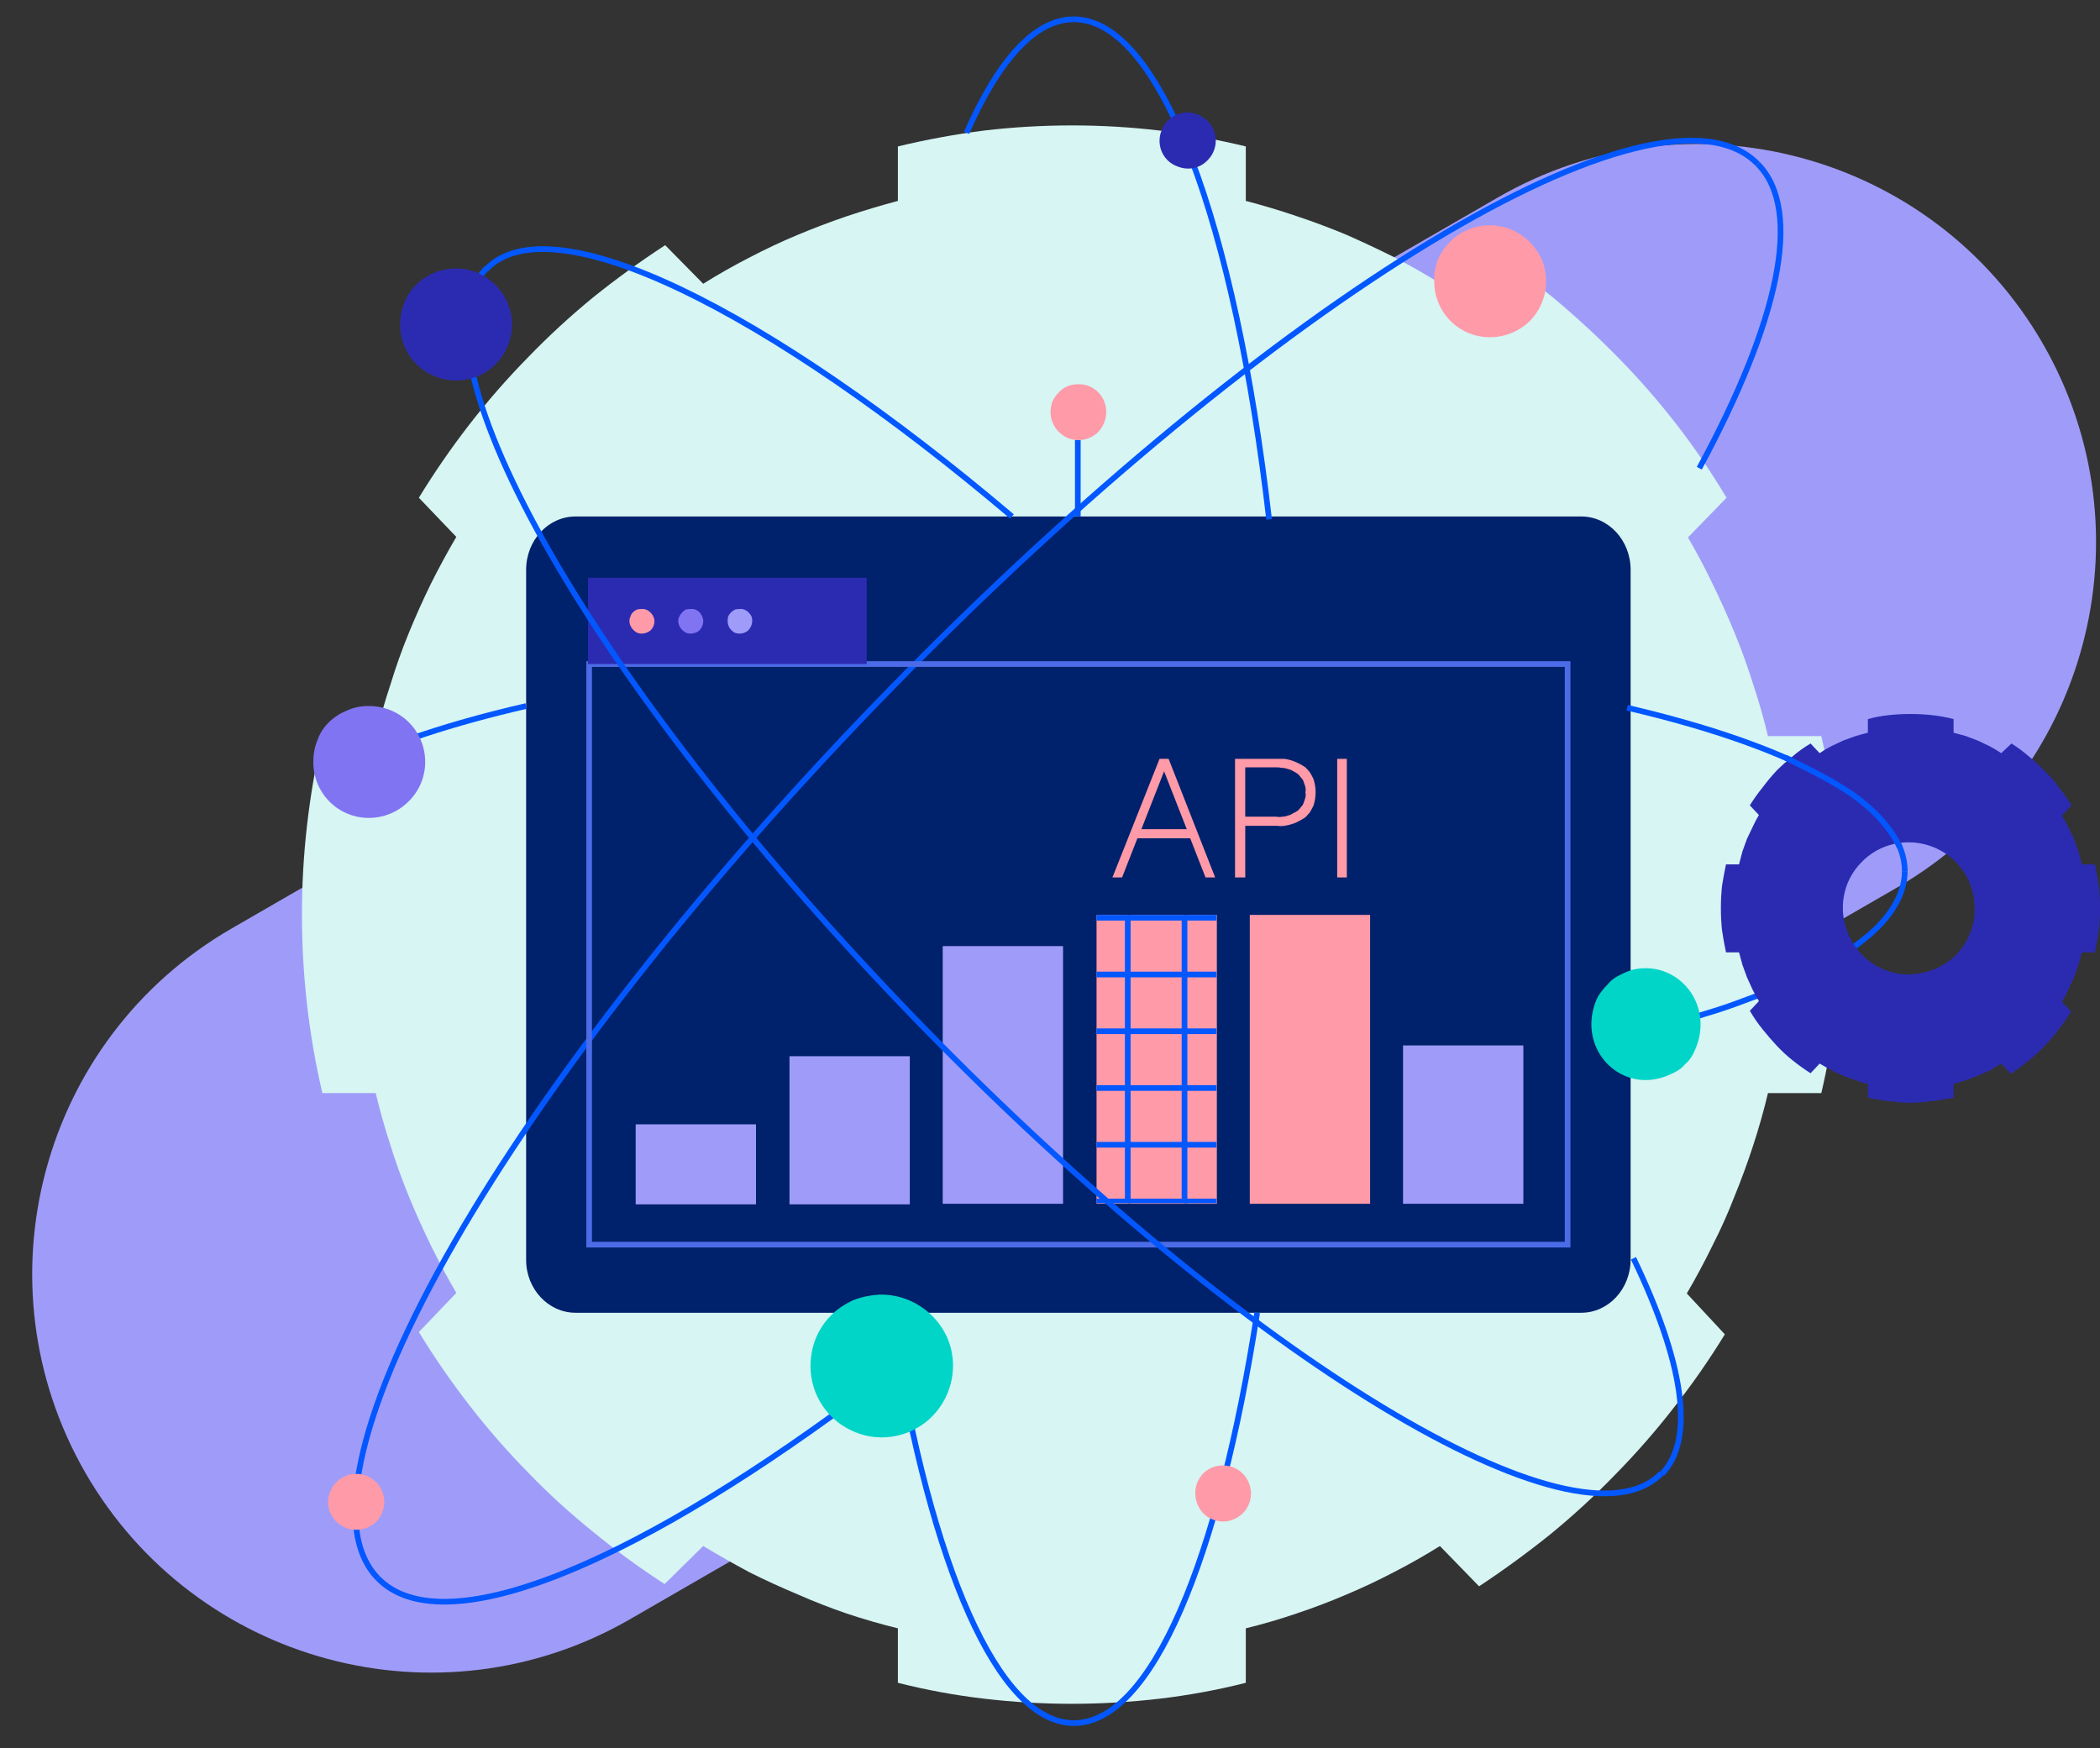 <?xml version="1.0"?>
<svg version="1.2" xmlns="http://www.w3.org/2000/svg" viewBox="0 0 370 308" width="370" height="308">
  <rect x="0" y="0" width="370" height="308" fill="#333333" stroke="none"/>
  <defs>
    <clipPath clipPathUnits="userSpaceOnUse" id="cp1">
      <path d="m0 0h370v308h-370z" />
    </clipPath>
    <clipPath clipPathUnits="userSpaceOnUse" id="cp2">
      <path d="m193.2 161h21.14v51h-21.14z" />
    </clipPath>
    <clipPath clipPathUnits="userSpaceOnUse" id="cp3">
      <path d="m188.69 161.2h37.53v66.55h-37.53z" />
    </clipPath>
  </defs>
  <style>.a{fill:#9f9cf9}.b{fill:#d6f5f3}.c{fill:#f4f5f6}.d{fill:#00216b}.e{fill:none;stroke:#0357ff}.f{fill:#ff9aa8}.g{fill:#8174f2}.h{fill:#00d5c7}.i{fill:#2b2bb2}.j{fill:none;stroke:#4c6ce7}.k{fill:none;stroke:#9f9cf9;stroke-width:21.2}.l{fill:none;stroke:#ff9aa8;stroke-width:21.2}</style>
  <g clip-path="url(#cp1)">
    <path class="a" d="m15.1 259.6c-19.4-33.6-7.9-76.6 25.7-96l223.1-128.8c33.6-19.4 76.6-7.9 96 25.7 19.4 33.6 7.8 76.5-25.7 95.9l-223.2 128.9c-33.6 19.4-76.5 7.8-95.9-25.7z" />
    <path class="b" d="m320.9 192.6q1.8-7.7 2.7-15.6 0.9-7.9 0.9-15.8 0-8-0.9-15.8-0.9-7.9-2.7-15.7h-9.4q-1.1-4.6-2.6-9.1-1.4-4.5-3.2-8.9-1.8-4.4-3.9-8.7-2-4.2-4.4-8.3l6.8-7q-4-6.7-8.8-12.9-4.8-6.2-10.3-11.8-5.5-5.6-11.5-10.6-6.1-4.9-12.7-9.2l-6.9 6.9q-4-2.5-8.2-4.7-4.2-2.1-8.5-4-4.3-1.8-8.8-3.3-4.4-1.5-9-2.7v-9.6q-7.5-1.8-15.2-2.8-7.7-0.9-15.4-0.9-7.8 0-15.5 0.9-7.7 1-15.2 2.8v9.6q-4.5 1.2-9 2.7-4.4 1.5-8.7 3.3-4.3 1.8-8.5 4-4.1 2.1-8.1 4.6l-6.7-6.8q-6.6 4.3-12.7 9.2-6.1 5-11.5 10.6-5.5 5.6-10.3 11.8-4.8 6.2-8.9 12.9l6.6 6.9q-2.4 4.1-4.5 8.3-2.1 4.3-3.9 8.7-1.8 4.4-3.2 9-1.5 4.5-2.6 9.1h-9.4q-1.8 7.8-2.7 15.7-0.9 7.8-0.9 15.8 0 7.9 0.9 15.8 0.9 7.9 2.7 15.6h9.4q1.1 4.6 2.6 9.2 1.4 4.5 3.2 8.9 1.8 4.4 3.9 8.7 2.1 4.3 4.5 8.4l-6.6 6.9q4.1 6.7 8.9 12.9 4.8 6.2 10.3 11.8 5.4 5.6 11.5 10.5 6.1 5 12.6 9.2l6.8-6.7q4 2.4 8.1 4.6 4.2 2.1 8.5 3.9 4.3 1.9 8.7 3.4 4.5 1.5 9 2.6v9.6q7.5 1.9 15.2 2.8 7.7 0.9 15.4 0.9 7.8 0 15.5-0.9 7.7-0.9 15.2-2.8v-9.6q4.5-1.1 8.9-2.6 4.5-1.5 8.7-3.3 4.3-1.8 8.5-4 4.1-2.1 8.1-4.6l6.9 7.1q6.5-4.3 12.6-9.2 6.1-5 11.5-10.6 5.5-5.6 10.3-11.8 4.8-6.1 8.9-12.8l-6.7-7.2q2.4-4.1 4.5-8.4 2.2-4.3 3.9-8.7 1.8-4.4 3.3-9 1.5-4.6 2.6-9.2z" />
    <path class="c" d="m188.9 113.9c25.4 0 46 21.2 46 47.3 0 26.1-20.6 47.2-46 47.2-25.5 0-46.1-21.1-46.1-47.2 0-26.1 20.6-47.3 46.1-47.3z" />
    <path class="d" d="m287.3 100.4v121.5c0 5.2-3.9 9.4-8.7 9.4h-177.2c-4.8 0-8.7-4.2-8.7-9.3v-121.6c0-5.2 3.9-9.4 8.7-9.4h177.2c4.8 0 8.7 4.2 8.7 9.4z" />
    <path class="e" d="m66.6 278.1c-17.3-17.7 23.1-87.9 90.3-156.7 67.1-68.8 135.5-110.3 152.8-92.5" />
    <path class="e" d="m170.3 23.4c5.6-12.7 12-20 18.9-20" />
    <path class="e" d="m189.2 303.6c-13.4 0-25.2-27.9-31.9-69.9" />
    <path class="e" d="m335.6 153.5c0 3.4-1.7 6.7-4.8 9.9q-0.7 0.6-1.4 1.3-0.8 0.6-1.5 1.2-0.8 0.6-1.6 1.2-0.8 0.6-1.6 1.1-1.3 0.8-2.6 1.5-1.3 0.8-2.7 1.5-1.3 0.7-2.7 1.3-1.4 0.7-2.8 1.3-3.3 1.3-6.6 2.5-3.4 1.3-6.8 2.3-3.4 1.1-6.9 2-3.4 1-6.9 1.8" />
    <path class="e" d="m287.8 221.7c8.7 18.1 11 31.8 5 38" />
    <path class="e" d="m85.7 47.4c11.4-11.8 49.4 7 92.6 43.6" />
    <path class="e" d="m221.5 231.3c-6.7 43.4-18.6 72.3-32.3 72.3" />
    <path class="e" d="m189.2 3.4c15.3 0 28.4 36.1 34.4 88.1" />
    <path class="e" d="m286.7 124.7c30 7 48.9 17.3 48.9 28.8" />
    <path class="e" d="m60.4 135.1c8.3-4.1 19.3-7.7 32.3-10.7" />
    <path class="e" d="m150.1 246.9c-39.8 29.4-72.3 42.7-83.5 31.2" />
    <path class="e" d="m309.7 28.9c8.1 8.2 3.6 27.9-10.3 53.6" />
    <path class="f" d="m262.3 39.7c4-0.1 7.6 2.3 9.3 5.9 1.6 3.7 0.8 8-2 10.9-2.8 2.8-7.1 3.7-10.8 2.2-3.7-1.5-6.1-5.1-6.1-9.1-0.1-1.3 0.2-2.6 0.6-3.8 0.5-1.1 1.2-2.2 2.1-3.1 0.9-1 2-1.7 3.2-2.2 1.1-0.5 2.4-0.8 3.7-0.8z" />
    <path class="g" d="m64.8 124.4c4-0.1 7.7 2.2 9.3 5.9 1.6 3.7 0.8 8-2 10.8-2.8 2.9-7.1 3.8-10.8 2.3-3.7-1.5-6.1-5.1-6.1-9.1 0-1.3 0.2-2.6 0.7-3.8 0.4-1.2 1.1-2.3 2-3.2 0.9-0.9 2-1.6 3.2-2.1 1.1-0.5 2.4-0.8 3.7-0.8z" />
    <path class="h" d="m287.5 170.9c7.9-2 14.8 6 11.1 14.2q-0.3 0.7-0.7 1.3-0.4 0.6-1 1.1-0.5 0.6-1.1 1-0.6 0.4-1.3 0.7c-8 3.9-15.8-3.2-13.8-11.3q0.3-1.3 0.9-2.4 0.7-1.1 1.6-2 0.8-1 2-1.6 1.1-0.6 2.3-1z" />
    <path class="h" d="m155 228.1c5.1-0.1 9.8 2.9 11.9 7.6 2 4.6 1 10.1-2.6 13.8-3.5 3.6-9 4.8-13.7 2.8-4.7-1.9-7.8-6.5-7.8-11.6 0-1.6 0.3-3.3 0.9-4.8 0.6-1.5 1.5-2.9 2.6-4 1.1-1.2 2.5-2.1 4-2.8 1.5-0.6 3.1-0.9 4.7-1z" />
    <path class="i" d="m209.1 19.8c2 0 3.9 1.2 4.7 3 0.8 1.8 0.4 4-1 5.4-1.4 1.5-3.5 1.9-5.4 1.1-1.9-0.7-3.1-2.5-3.1-4.5q0-1 0.4-1.9 0.3-0.9 1-1.6 0.7-0.7 1.6-1.1 0.9-0.3 1.8-0.4z" />
    <path class="f" d="m215.4 258.2c2 0 3.8 1.1 4.6 3 0.8 1.8 0.4 4-1 5.4-1.4 1.4-3.5 1.9-5.4 1.1-1.8-0.7-3-2.6-3-4.6q0-0.9 0.3-1.8 0.4-0.9 1-1.6 0.7-0.7 1.6-1.1 0.9-0.4 1.9-0.4z" />
    <path class="f" d="m62.6 259.7c2-0.1 3.9 1.1 4.7 3 0.8 1.8 0.4 3.9-1 5.4-1.4 1.4-3.5 1.8-5.4 1.1-1.9-0.8-3.1-2.6-3.1-4.6q0-0.9 0.4-1.8 0.3-0.9 1-1.6 0.7-0.7 1.6-1.1 0.9-0.4 1.8-0.4z" />
    <path fill-rule="evenodd" class="i" d="m369.8 156.1q0.2 2 0.2 3.9 0 2-0.2 3.9-0.3 2-0.7 3.9h-2.3q-0.3 1.1-0.6 2.2-0.4 1.2-0.8 2.2-0.5 1.1-1 2.2-0.5 1.1-1.1 2.1l1.6 1.7q-1 1.7-2.2 3.2-1.1 1.5-2.5 2.9-1.3 1.4-2.8 2.6-1.5 1.2-3.1 2.3l-1.7-1.8q-1 0.6-2 1.2-1 0.5-2.1 0.9-1.1 0.5-2.1 0.8-1.1 0.4-2.2 0.7v2.4q-1.9 0.4-3.8 0.6-1.9 0.3-3.8 0.3-1.9 0-3.8-0.3-1.9-0.2-3.7-0.6v-2.4q-1.2-0.3-2.2-0.7-1.1-0.3-2.2-0.8-1.1-0.4-2.1-1-1-0.5-2-1.1l-1.6 1.7q-1.7-1.1-3.2-2.3-1.5-1.2-2.8-2.6-1.3-1.4-2.5-2.9-1.2-1.5-2.2-3.2l1.6-1.7q-0.6-1-1.1-2-0.5-1.1-1-2.2-0.4-1.1-0.8-2.2-0.3-1.1-0.6-2.2h-2.3q-0.4-1.9-0.7-3.9-0.2-1.9-0.2-3.9 0-1.9 0.2-3.9 0.3-1.9 0.7-3.8h2.3q0.3-1.1 0.6-2.3 0.4-1.1 0.8-2.2 0.5-1.1 1-2.1 0.5-1.1 1.1-2.1l-1.6-1.7q1-1.6 2.2-3.1 1.2-1.6 2.5-3 1.3-1.3 2.8-2.5 1.5-1.3 3.2-2.3l1.6 1.7q1-0.7 2-1.2 1-0.5 2.1-1 1.1-0.4 2.2-0.8 1-0.3 2.2-0.6v-2.4q1.8-0.5 3.7-0.7 1.9-0.2 3.8-0.2 1.9 0 3.8 0.2 1.9 0.2 3.8 0.7v2.4q1.1 0.3 2.2 0.6 1.1 0.4 2.1 0.8 1.1 0.5 2.1 1 1.1 0.6 2 1.2l1.8-1.7q1.6 1 3.1 2.3 1.5 1.2 2.8 2.6 1.4 1.3 2.5 2.9 1.2 1.5 2.2 3.1l-1.7 1.8q0.6 1 1.1 2 0.5 1.1 1 2.1 0.4 1.1 0.8 2.2 0.3 1.2 0.6 2.3h2.3q0.4 1.9 0.7 3.8zm-28.8 14.6c1.4-0.6 2.6-1.4 3.7-2.5 1-1.1 1.9-2.4 2.4-3.8 0.6-1.4 0.9-2.9 0.8-4.4q0-0.1 0-0.3c-0.1-4.7-3-8.8-7.4-10.5-4.4-1.7-9.4-0.6-12.6 2.8-3.3 3.4-4.1 8.4-2.2 12.7 1.9 4.4 6.2 7.1 10.9 7 1.5-0.1 3-0.4 4.4-1z" />
    <path class="e" d="m314.6 133.5q1.3 0.6 2.6 1.3 1.3 0.6 2.6 1.3 1.3 0.7 2.6 1.4 1.2 0.7 2.5 1.5c7.8 4.9 9.8 10.3 9.8 10.3" />
    <path class="e" d="m189.9 91v-13.5" />
    <path class="f" d="m189.9 67.7c2-0.1 3.8 1.1 4.6 2.9 0.8 1.9 0.4 4-1 5.5-1.4 1.4-3.5 1.8-5.3 1.1-1.9-0.8-3.1-2.6-3.1-4.6q0-0.9 0.3-1.8 0.4-0.9 1.1-1.6 0.6-0.7 1.5-1.1 0.9-0.4 1.9-0.4z" />
    <path class="j" d="m103.8 117h172.4v102.3h-172.4z" />
    <path class="i" d="m103.6 101.8h49.1v15.2h-49.1z" />
    <path class="f" d="m113 107.3c0.9-0.1 1.7 0.5 2.1 1.3 0.4 0.8 0.2 1.7-0.4 2.4-0.7 0.6-1.6 0.8-2.4 0.5-0.8-0.4-1.4-1.2-1.4-2.1q0-0.4 0.2-0.8 0.1-0.4 0.4-0.7 0.3-0.3 0.7-0.5 0.4-0.1 0.8-0.1z" />
    <path class="g" d="m121.7 107.3c0.9-0.1 1.7 0.5 2 1.3 0.4 0.8 0.2 1.7-0.4 2.4-0.6 0.6-1.6 0.8-2.4 0.5-0.8-0.4-1.4-1.2-1.4-2.1q0-0.4 0.2-0.8 0.2-0.4 0.5-0.7 0.3-0.3 0.6-0.5 0.4-0.1 0.9-0.1z" />
    <path class="a" d="m130.3 107.3c0.9-0.1 1.7 0.5 2.1 1.3 0.3 0.8 0.1 1.7-0.5 2.4-0.6 0.6-1.6 0.8-2.4 0.5-0.8-0.4-1.3-1.2-1.3-2.1q0-0.4 0.1-0.8 0.2-0.4 0.5-0.7 0.3-0.3 0.7-0.5 0.4-0.1 0.8-0.1z" />
    <path class="k" d="m122.6 212.2v-14.1" />
    <path class="k" d="m149.7 212.2v-26.1" />
    <path class="k" d="m176.7 212.1v-45.4" />
    <path class="l" d="m203.8 212.1v-50.9" />
    <path class="l" d="m230.8 212.1v-50.9" />
    <path class="k" d="m257.8 212.1v-27.9" />
    <path class="e" d="m292.7 259.6c-14.7 15.2-73-20.1-130.2-78.8-57.1-58.6-91.6-118.3-76.8-133.5" />
    <path class="i" d="m80.1 47.3c4-0.1 7.7 2.3 9.3 6 1.6 3.6 0.8 7.9-2 10.8-2.8 2.9-7.1 3.7-10.8 2.2-3.7-1.5-6.1-5.1-6.1-9.1 0-1.3 0.2-2.5 0.7-3.7 0.4-1.2 1.1-2.3 2-3.2 0.9-0.9 2-1.7 3.2-2.2 1.1-0.5 2.4-0.7 3.7-0.8z" />
    <path fill-rule="evenodd" class="f" d="m204.3 133.7h1.6l8.2 20.9h-1.7l-2.7-6.9h-9.3l-2.7 6.9h-1.7zm0.8 2.2l-4 10.2h8zm19.9 9.6h-5.6v9.1h-1.8v-20.9h7.4q0.7 0 1.3 0 0.7 0.1 1.3 0.3 0.6 0.2 1.2 0.5 0.6 0.3 1.2 0.7 0.4 0.4 0.8 0.9 0.3 0.5 0.6 1.1 0.2 0.6 0.3 1.2 0.1 0.6 0.1 1.2 0 0.6-0.1 1.2-0.1 0.6-0.3 1.2-0.3 0.6-0.6 1.1-0.4 0.5-0.8 0.9-0.6 0.4-1.2 0.7-0.5 0.3-1.2 0.5-0.6 0.2-1.3 0.3-0.6 0.1-1.3 0zm5-5.9q0.1-0.4 0-0.9-0.1-0.4-0.3-0.9-0.1-0.4-0.4-0.7-0.3-0.4-0.6-0.7-0.4-0.3-0.8-0.5-0.5-0.3-1-0.4-0.5-0.2-1-0.2-0.5-0.1-1-0.1h-5.5v8.7h5.5q0.5 0.1 1 0 0.5 0 1-0.2 0.5-0.1 0.9-0.4 0.5-0.2 0.9-0.5 0.3-0.3 0.6-0.7 0.3-0.3 0.4-0.7 0.2-0.5 0.3-0.9 0.1-0.4 0-0.9zm7.3-5.9v20.9h-1.7v-20.9z" />
    <g clip-path="url(#cp2)">
      <g clip-path="url(#cp3)">
        <path class="e" d="m188.7 161.7h10v10" />
        <path class="e" d="m198.7 161.7h10v10" />
        <path class="e" d="m208.7 161.7h10v10" />
        <path class="e" d="m218.7 161.7h10v10" />
        <path class="e" d="m188.7 171.7h10v10" />
        <path class="e" d="m198.7 171.7h10v10" />
        <path class="e" d="m208.7 171.7h10v10" />
        <path class="e" d="m218.7 171.7h10v10" />
        <path class="e" d="m188.7 181.7h10v10" />
        <path class="e" d="m198.7 181.7h10v10" />
        <path class="e" d="m208.7 181.7h10v10" />
        <path class="e" d="m218.7 181.7h10v10" />
        <path class="e" d="m188.7 191.7h10v10" />
        <path class="e" d="m198.7 191.7h10v10" />
        <path class="e" d="m208.7 191.7h10v10" />
        <path class="e" d="m218.7 191.7h10v10" />
        <path class="e" d="m188.7 201.7h10v10" />
        <path class="e" d="m198.7 201.7h10v10" />
        <path class="e" d="m208.7 201.7h10v10" />
        <path class="e" d="m218.7 201.7h10v10" />
        <path class="e" d="m188.7 211.7h10v10" />
        <path class="e" d="m198.7 211.7h10v10" />
        <path class="e" d="m208.7 211.7h10v10" />
        <path class="e" d="m218.7 211.7h10v10" />
        <path class="e" d="m188.7 221.7h10v10" />
        <path class="e" d="m198.7 221.7h10v10" />
        <path class="e" d="m208.7 221.7h10v10" />
        <path class="e" d="m218.7 221.7h10v10" />
      </g>
    </g>
  </g>
</svg>